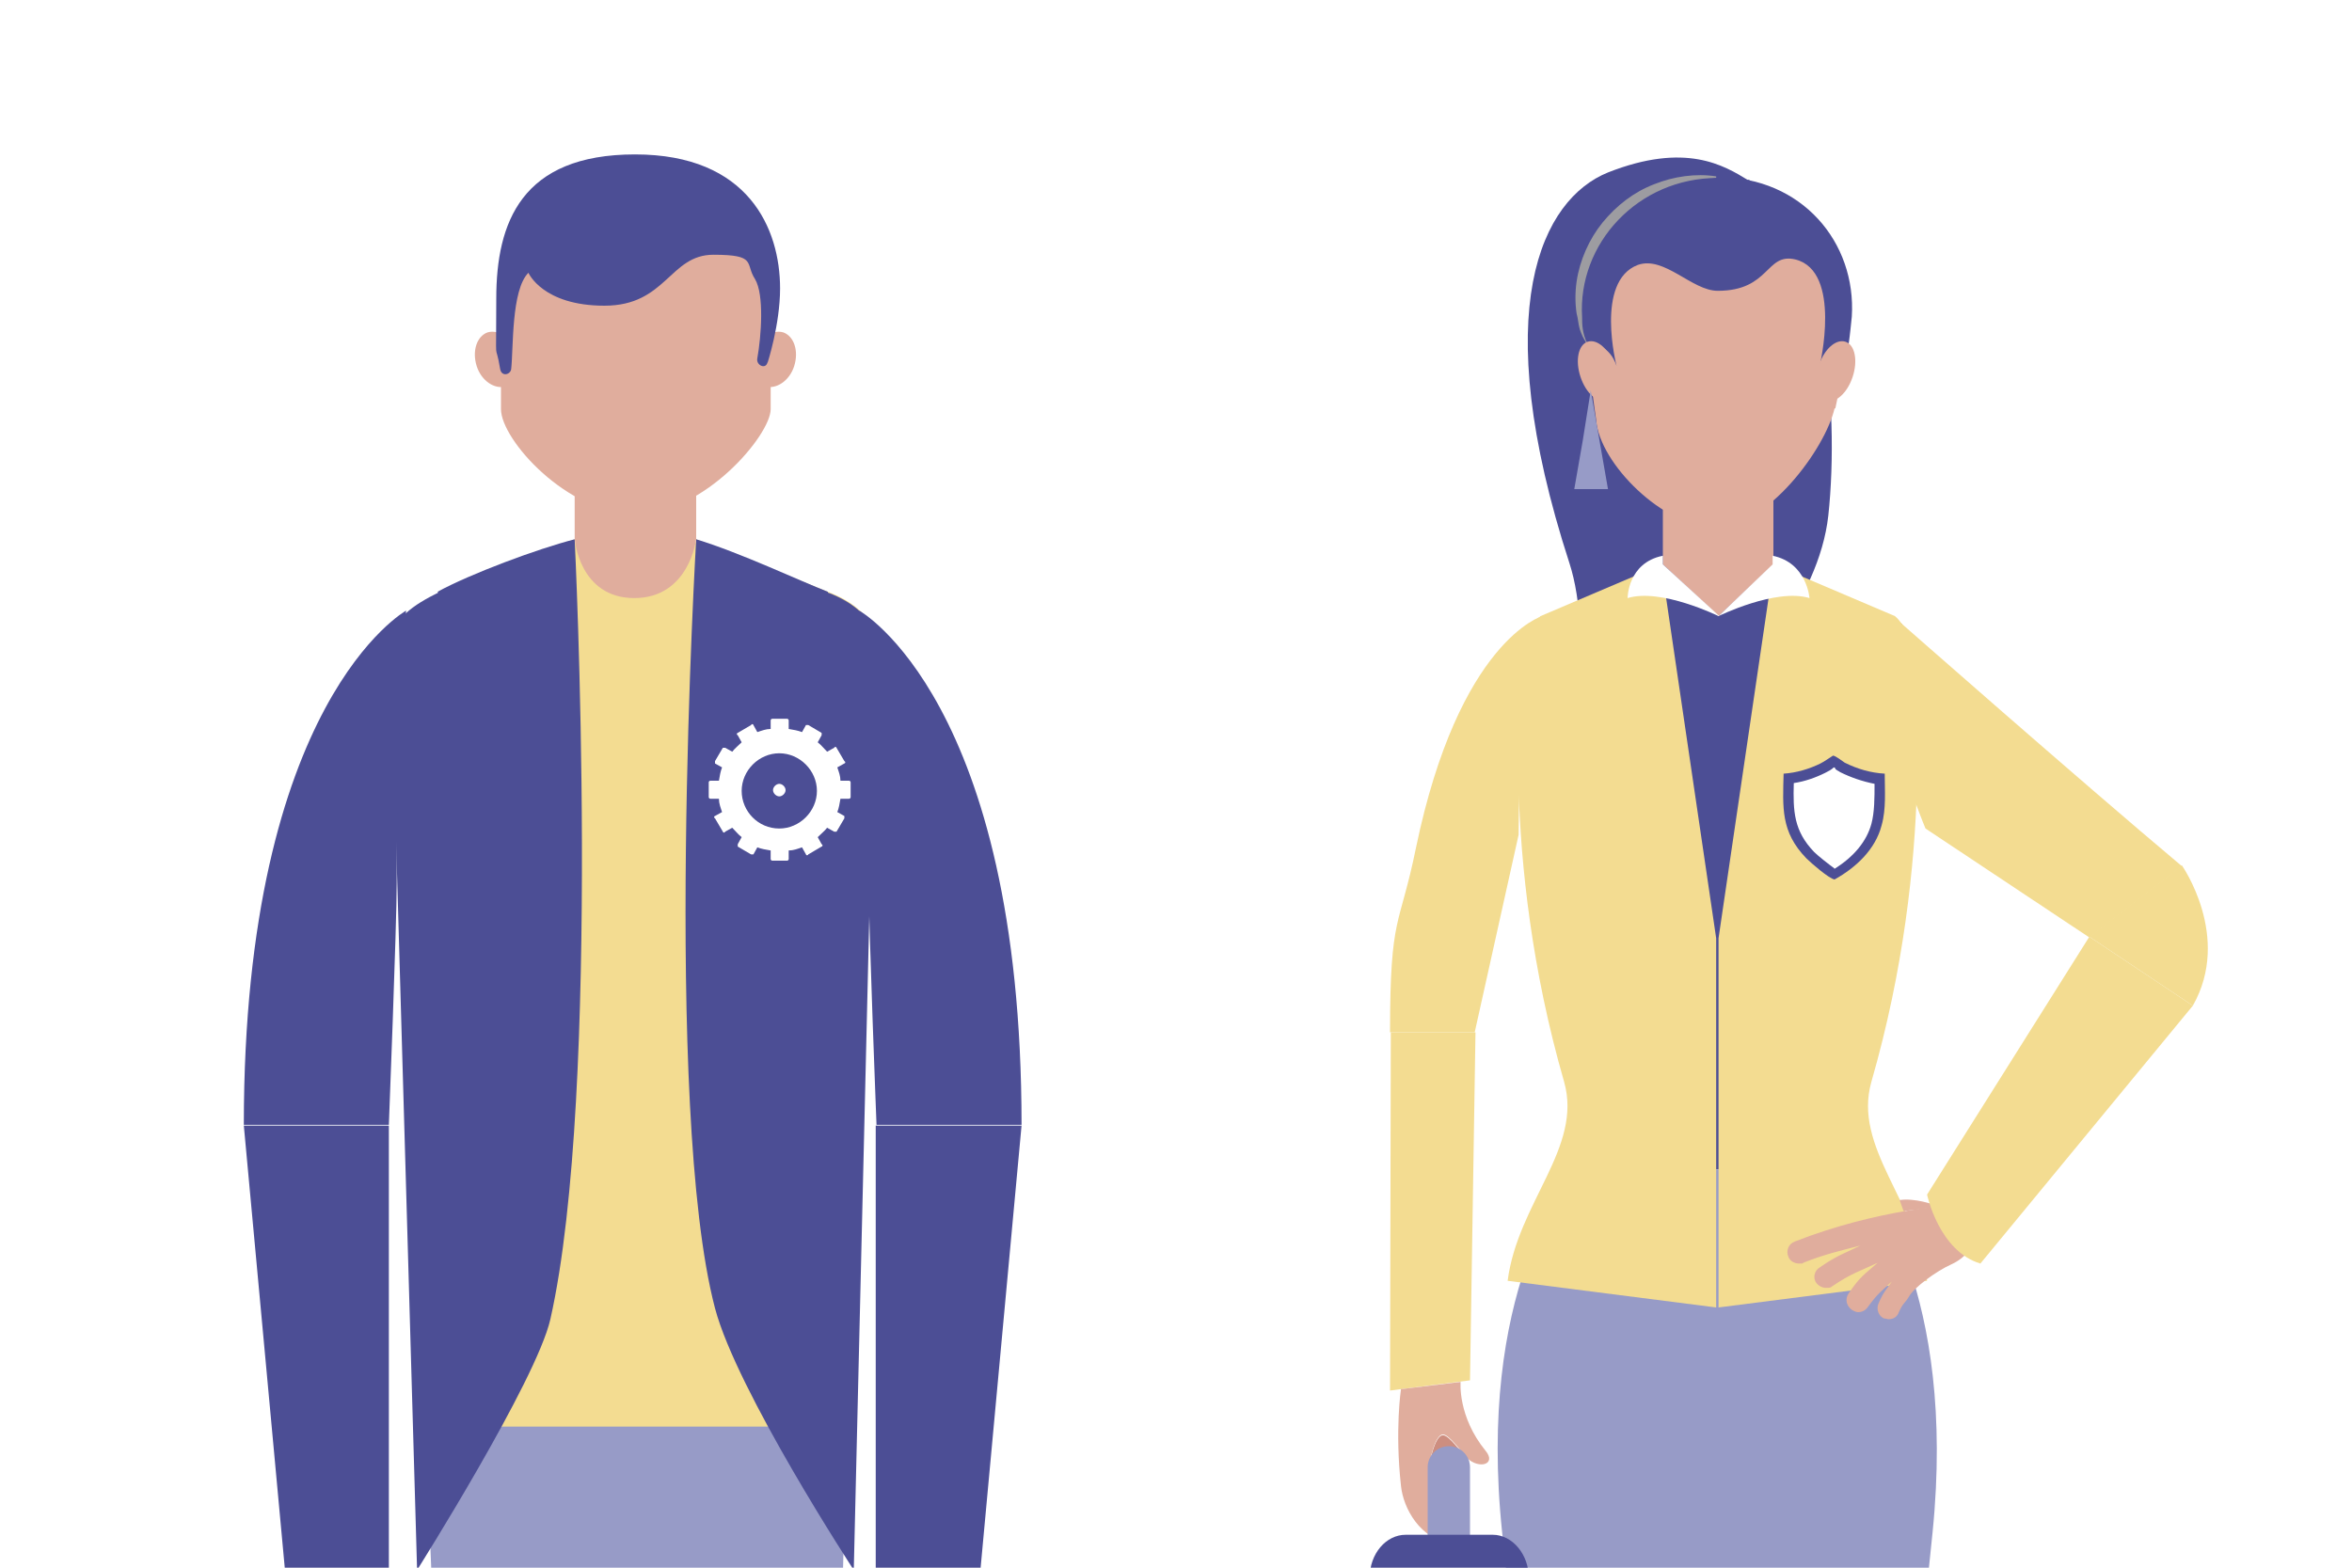<?xml version="1.0" encoding="UTF-8"?>
<svg id="_レイヤー_1" data-name="レイヤー_1" xmlns="http://www.w3.org/2000/svg" version="1.1" xmlns:xlink="http://www.w3.org/1999/xlink" viewBox="0 0 300 200">
  <!-- Generator: Adobe Illustrator 29.3.0, SVG Export Plug-In . SVG Version: 2.1.0 Build 146)  -->
  <defs>
    <style>
      .st0 {
        fill: #e0ad9d;
      }

      .st1 {
        fill: #9d9ca1;
      }

      .st2 {
        fill: #979bc7;
      }

      .st3 {
        fill: #fff;
      }

      .st4 {
        fill: none;
      }

      .st5 {
        fill: #f3dc91;
      }

      .st6 {
        isolation: isolate;
      }

      .st7 {
        fill: #4c4e95;
      }

      .st8 {
        mix-blend-mode: multiply;
      }

      .st9 {
        fill: #cd8e80;
      }

      .st10 {
        clip-path: url(#clippath);
      }
    </style>
    <clipPath id="clippath">
      <rect class="st4" width="300" height="200"/>
    </clipPath>
  </defs>
  <g class="st6">
    <g id="_レイヤー_2">
      <g id="_レイヤー_2-2">
        <g>
          <rect class="st3" width="300" height="200"/>
          <g class="st10">
            <g>
              <g>
                <g>
                  <g>
                    <path class="st5" d="M196.7,78.6s-10.6,3.1-16.1,29.6c-2.1,10.3-3.3,8.3-3.3,23.5h10.8l5.6-25.2c0-16.8,2.9-27.9,2.9-27.9h0Z"/>
                    <g>
                      <polygon class="st5" points="187.5 176.1 177.3 177.4 177.4 131.7 188.2 131.7 187.5 176.1"/>
                      <g>
                        <path class="st9" d="M186.6,195.1h0c-.1-.1-.2-.3-.4-.4-1.9-1.6-3.3-2.9-3.4-4.3-.1-1.1-.2-1.9-.4-3.1-.1-1.1.7-4.1,1.6-4.2.8-.1,2.6,2.5,3.1,3,.1.1.2.2.3.3-1.1.4-2.9,1.7-1.1,5.7.3.7,1.8,1.7.3,3h0Z"/>
                        <path class="st0" d="M178.7,177.2s-.8,5.2,0,12.4c.3,2.8,2.4,6.8,6.6,7.4.4,0,1.6-.2,1.7-.6.2-.5.1-1-.8-1.8-1.9-1.6-3.3-2.9-3.4-4.3-.1-1.1-.2-1.9-.4-3.1-.1-1.1.7-4.1,1.6-4.2.8-.1,2.6,2.5,3.1,3,1.6,1.5,3.8.8,2.4-.9-3.6-4.4-3.2-8.8-3.2-8.8l-7.4.9h0Z"/>
                      </g>
                    </g>
                  </g>
                  <path class="st7" d="M223,23c-3.1-1.9-8-4.9-17.9-1-8.4,3.4-15.5,17.3-4.9,49.9,3,9.3,1,27-3.7,36.6,0,0,34.3-21.3,36.7-42.7,1.5-13.8-.5-36.9-10.2-42.9Z"/>
                  <path class="st7" d="M242.6,79.6c-4.7-2.1-16.4-7.6-16.4-7.6h-14.1s-8.4,4.7-13.1,6.8c0,0-6,23.9-2.5,39,3.4,14.5,4.6,31.4,4.6,31.4h35.8s-.8-17,3.9-31.2c6.2-18.8,1.8-38.4,1.8-38.4Z"/>
                  <g>
                    <polygon class="st0" points="226.2 72 219.2 78.6 212.1 72 212.1 60.2 226.2 60.2 226.2 72"/>
                    <path class="st0" d="M234,52.1c-1.2,5.2-8.6,15.2-15.2,15.2s-14.8-8.2-15.2-13.7c0,0-1.4-9.7-1.6-13-.6-9.7,8.4-17.5,16.9-17.5h0c8.4,0,17.8,7.9,17.1,17.5-.2,3.3-1.2,8.3-1.9,11.5h0Z"/>
                  </g>
                  <path class="st2" d="M236.9,149.2h-35.8c-1.5,1.8-12.7,15.7-9.5,46.3,2.8,27.2,7.9,56.4,7.9,56.4,0,0,12.8,2.9,19.6,2.9s20.3-2.9,20.3-2.9c0,0,4.4-29.2,7.1-56.4,3.1-30.6-8-44.5-9.5-46.3h0Z"/>
                  <g>
                    <path class="st5" d="M226.2,72l15.5,6.6s1.6,1.2,2.1,4.2c.4,2.2,3.2,26.4-5.1,55.2-2.4,8.4,5.9,15.4,7.1,25.4l-26.6,3.4v-47.1l7-47.6h0Z"/>
                    <path class="st5" d="M212,72l-15.5,6.6s-1.6,1.2-2.1,4.2c-.4,2.2-3.2,26.4,5.1,55.2,2.4,8.4-5.9,15.4-7.2,25.4l26.6,3.4v-47.1l-7-47.6h0Z"/>
                  </g>
                  <g>
                    <path class="st3" d="M219.2,78.6s7.3-3.6,11.6-2.3c0,0-.3-4.5-4.7-5.4v1.1s-6.9,6.6-6.9,6.6Z"/>
                    <path class="st3" d="M219.2,78.6s-7.3-3.6-11.6-2.3c0,0,0-4.5,4.5-5.4v1.1s7.2,6.6,7.2,6.6Z"/>
                  </g>
                  <g class="st8">
                    <path class="st1" d="M218.9,22.7c-2.6.4-5.1,1.2-7.2,2.4-2.2,1.2-4.1,2.8-5.6,4.7-1.6,1.9-2.7,4.2-3.3,6.5-.3,1.2-.5,2.5-.6,3.7,0,.7-.1,1.3-.1,1.9,0,.6.1,1.3.3,1.9-.4-.5-.7-1.2-.9-1.8-.2-.7-.2-1.3-.4-2-.2-1.3-.2-2.7,0-4.1.4-2.7,1.6-5.4,3.3-7.5,1.8-2.2,4-3.9,6.6-4.9,2.5-1,5.3-1.4,7.9-1h0Z"/>
                  </g>
                  <path class="st7" d="M219.1,22.7c-10.2,0-17.9,8.4-17.3,17.8,0,.8,0,2,.7,3.4.8,0,2.8.1,3.7,2.8,0,0-2.8-10.8,2.7-12.9,3.4-1.2,6.9,3.3,10.2,3.3,6.7,0,6.1-4.9,9.9-4,6,1.5,3.1,13.6,3.1,13.6.9-2.7,2.9-2.9,3.7-2.8.2-1.4.3-2.6.4-3.5.6-9.5-6.4-17.8-17-17.8h0Z"/>
                  <g>
                    <path class="st0" d="M236.3,48.1c-.7,2.1-2.2,3.4-3.4,3s-1.6-2.4-.9-4.5c.7-2.1,2.2-3.4,3.4-3s1.6,2.4.9,4.5h0Z"/>
                    <path class="st0" d="M201.6,48.1c.7,2.1,2.2,3.4,3.4,3,1.2-.4,1.6-2.4.9-4.5-.7-2.1-2.2-3.4-3.4-3s-1.6,2.4-.9,4.5h0Z"/>
                  </g>
                  <polygon class="st2" points="202.9 62.4 200.8 62.4 201.9 56.1 202.9 49.8 204 56.1 205.1 62.4 202.9 62.4"/>
                  <g>
                    <path class="st2" d="M187.5,197.1c0,1.5-1.2,2.7-2.7,2.7h0c-1.5,0-2.7-1.2-2.7-2.7v-9.9c0-1.5,1.2-2.7,2.7-2.7h0c1.5,0,2.7,1.2,2.7,2.7v9.9Z"/>
                    <path class="st7" d="M197.3,225.5c.5,5.7-7.1,7.1-11.7,7.1-8.7,0-13.2-2.2-13.2-7.1s2.3-24.2,2.3-24.2c0-3.1,2.1-5.5,4.6-5.5h11.1c2.5,0,4.6,2.5,4.6,5.5,0,0,1.8,18.8,2.3,24.2h0Z"/>
                  </g>
                  <g>
                    <path class="st5" d="M241.8,78.9s23.4,20.6,36.5,31.6l-11.8,9.1-20.9-13.9s-8.8-20.9-3.8-26.7h0Z"/>
                    <path class="st5" d="M278.3,110.4s6.4,9.1,1.4,17.9l-13.2-8.8,11.8-9.1Z"/>
                    <g>
                      <path class="st0" d="M249.7,153.7c-.4,0-10.1.5-20.8,4.7-.8.3-1.1,1.2-.8,1.9.2.6.8.9,1.4.9s.4,0,.5-.1c2.8-1.1,4.6-1.5,7.3-2.2-2,1-2.9,1.2-5.2,2.8-.7.4-.9,1.4-.4,2,.3.4.8.6,1.2.6s.6,0,.8-.2c2.5-1.7,3.7-2,5.8-3-1.7,1.5-2.2,1.7-3.7,3.9-.5.7-.3,1.6.4,2.1.3.2.6.3.8.3.5,0,.9-.2,1.2-.6,1.4-1.9,1.7-2,3.1-3.3-.8,1.2-1,1.2-1.7,2.8-.3.7,0,1.6.7,1.9.2,0,.4.1.6.1.6,0,1.1-.3,1.3-.9.6-1.3.7-1,1.3-2,.6-1.1,3.4-3.2,5.4-4.1,2-.9,2.9-2.6,2.9-2.6.7-2-1.3-5.1-2.1-5h0Z"/>
                      <path class="st0" d="M246.7,153.7s-2.5-.9-4.4-.6l.5,1.4s3-.3,4-.5v-.3h0Z"/>
                    </g>
                    <path class="st5" d="M266.5,119.5l-20.7,32.9s1.5,7.2,6.8,8.8l27.1-32.9-13.2-8.8Z"/>
                  </g>
                </g>
                <g>
                  <path class="st7" d="M233.8,96.4c.3,0,1.2.7,1.5.9,1.6.8,3.3,1.3,5.1,1.4,0,2.2.2,4.5-.4,6.6-.8,3.1-3.3,5.4-6,6.9h0c-.7-.1-3-2.1-3.6-2.7-3.3-3.4-3-6.5-2.9-10.8,1.6-.1,3.3-.6,4.7-1.3.6-.3,1.1-.7,1.6-1h0Z"/>
                  <path class="st3" d="M234,110.8c-.7-.5-2.1-1.6-2.6-2.1-2.6-2.7-2.7-5.2-2.6-8.8,1.4-.2,2.8-.7,4-1.3.4-.2.8-.4,1.1-.7,0,0,.2,0,.2.2.2.2.5.3.6.4,1.4.7,2.9,1.2,4.4,1.5h0c0,1.8,0,3.6-.4,5.1-.6,2.2-2.2,4.2-4.8,5.8h0Z"/>
                </g>
              </g>
              <g>
                <g>
                  <path class="st2" d="M54,175.4l3,73.7,8.7,58.8s1.5.6,5.4.6,4.4-.4,4.4-.4l7.1-102.4,5.1,102.4s.4.4,4.4.4,5.4-.6,5.4-.6l8.7-58.8,2-73.7h-54.1Z"/>
                  <path class="st5" d="M108.5,182l3.2-99.8c0-3.3-2.9-5.5-6.1-6.7-5.1-2.1-16.8-6.7-16.8-6.7,0,0-1.2,7.3-7.8,7.3s-7.7-7.3-7.7-7.3c0,0-12.4,4.2-16.8,6.7-2.9,1.7-6.4,3.9-6.4,5.5l3.5,101h54.9Z"/>
                  <g>
                    <path class="st7" d="M105.6,75.5c-3.6-1.4-11.2-5-16.8-6.7,0,0-4.3,72.6,2.4,98.1,2.8,10.6,17.7,33.4,17.7,33.4l2.8-118c0-3.3-2.9-5.5-6.1-6.7h0Z"/>
                    <path class="st7" d="M55.8,75.5c4.2-2.3,12.8-5.5,17.5-6.7,0,0,3.5,70.3-3.1,99.5-1.8,7.9-17,32-17,32l-3.4-118c0-3.3,3.1-5.2,6.1-6.7h0Z"/>
                  </g>
                  <g>
                    <path class="st0" d="M88.8,68.8s-.9,7.5-7.9,7.5-7.6-7.5-7.6-7.5v-7.6h15.5v7.6Z"/>
                    <path class="st0" d="M98.3,52.2c0,3.3-8.5,13.4-17.2,13.4s-17.2-9.5-17.2-13.4v-12.7c0-9.5,7.7-17.2,17.2-17.2h0c9.5,0,17.2,7.7,17.2,17.2,0,0,0,12.7,0,12.7Z"/>
                    <g>
                      <path class="st0" d="M101.3,46.7c-.6,1.9-2.3,3-3.7,2.6-1.4-.5-2-2.4-1.4-4.3.6-1.9,2.3-3,3.7-2.6,1.4.5,2,2.4,1.4,4.3h0Z"/>
                      <path class="st0" d="M60.8,46.7c.6,1.9,2.3,3,3.7,2.6,1.4-.5,2-2.4,1.4-4.3-.6-1.9-2.3-3-3.7-2.6-1.4.5-2,2.4-1.4,4.3h0Z"/>
                    </g>
                  </g>
                  <g>
                    <path class="st7" d="M51.8,77.9s-20.7,11.5-20.7,65.6h18.5s1-25.6,1-30.7c0-23.5,1.2-34.9,1.2-34.9h0Z"/>
                    <polygon class="st7" points="49.6 204.1 36.7 204.1 31.1 143.6 49.6 143.6 49.6 204.1"/>
                  </g>
                  <g>
                    <path class="st7" d="M109.6,77.9s20.7,11.5,20.7,65.6h-18.5s-1-25.6-1-30.7c0-23.5-1.2-34.9-1.2-34.9h0Z"/>
                    <polygon class="st7" points="111.7 204.1 124.7 204.1 130.3 143.6 111.7 143.6 111.7 204.1"/>
                  </g>
                  <path class="st7" d="M97.9,46.3s1.6-4.9,1.6-9.5c0-7.6-4-17.1-18.5-17.1s-17.7,8.7-17.7,18.4-.2,4.8.5,9c.2,1,1.3.7,1.4,0,.3-2.7,0-10.1,2.2-12.3,0,0,1.8,4.2,9.7,4.2s8.3-6.5,13.9-6.5,4,1.1,5.3,3.1c1.2,2,.8,7.3.3,10.1-.2.9,1.1,1.5,1.3.5h0Z"/>
                </g>
                <g>
                  <path class="st3" d="M108.3,99.6h-1.1c0-.6-.2-1.1-.4-1.7l.9-.5c.1,0,.2-.2,0-.3l-1-1.7c0-.1-.2-.2-.3,0l-.9.5c-.4-.4-.8-.9-1.2-1.2l.5-.9c0-.1,0-.3,0-.3l-1.7-1c-.1,0-.3,0-.3,0l-.5.9c-.5-.2-1.1-.3-1.7-.4v-1.1c0-.1-.1-.2-.2-.2h-1.9c-.1,0-.2.1-.2.2v1.1c-.6,0-1.1.2-1.7.4l-.5-.9c0-.1-.2-.2-.3,0l-1.7,1c-.1,0-.2.2,0,.3l.5.9c-.4.4-.9.8-1.2,1.2l-.9-.5c-.1,0-.3,0-.3,0l-1,1.7c0,.1,0,.3,0,.3l.9.5c-.2.5-.3,1.1-.4,1.7h-1.1c-.1,0-.2.1-.2.2v1.9c0,.1.1.2.2.2h1.1c0,.6.2,1.1.4,1.7l-.9.5c-.1,0-.2.2,0,.3l1,1.7c0,.1.2.2.3,0l.9-.5c.4.4.8.9,1.2,1.2l-.5.9c0,.1,0,.3,0,.3l1.7,1c.1,0,.3,0,.3,0l.5-.9c.5.2,1.1.3,1.7.4v1.1c0,.1.1.2.2.2h1.9c.1,0,.2-.1.2-.2v-1.1c.6,0,1.1-.2,1.7-.4l.5.9c0,.1.2.2.3,0l1.7-1c.1,0,.2-.2,0-.3l-.5-.9c.4-.4.9-.8,1.2-1.2l.9.5c.1,0,.3,0,.3,0l1-1.7c0-.1,0-.3,0-.3l-.9-.5c.2-.5.3-1.1.4-1.7h1.1c.1,0,.2-.1.2-.2v-1.9c0-.1-.1-.2-.2-.2ZM99.4,105.7c-2.7,0-4.8-2.2-4.8-4.8s2.2-4.8,4.8-4.8,4.8,2.2,4.8,4.8-2.2,4.8-4.8,4.8Z"/>
                  <path class="st3" d="M98.6,100.8c0-.4.4-.8.8-.8s.8.4.8.8-.4.8-.8.8-.8-.4-.8-.8Z"/>
                </g>
              </g>
            </g>
          </g>
        </g>
      </g>
    </g>
  </g>
</svg>